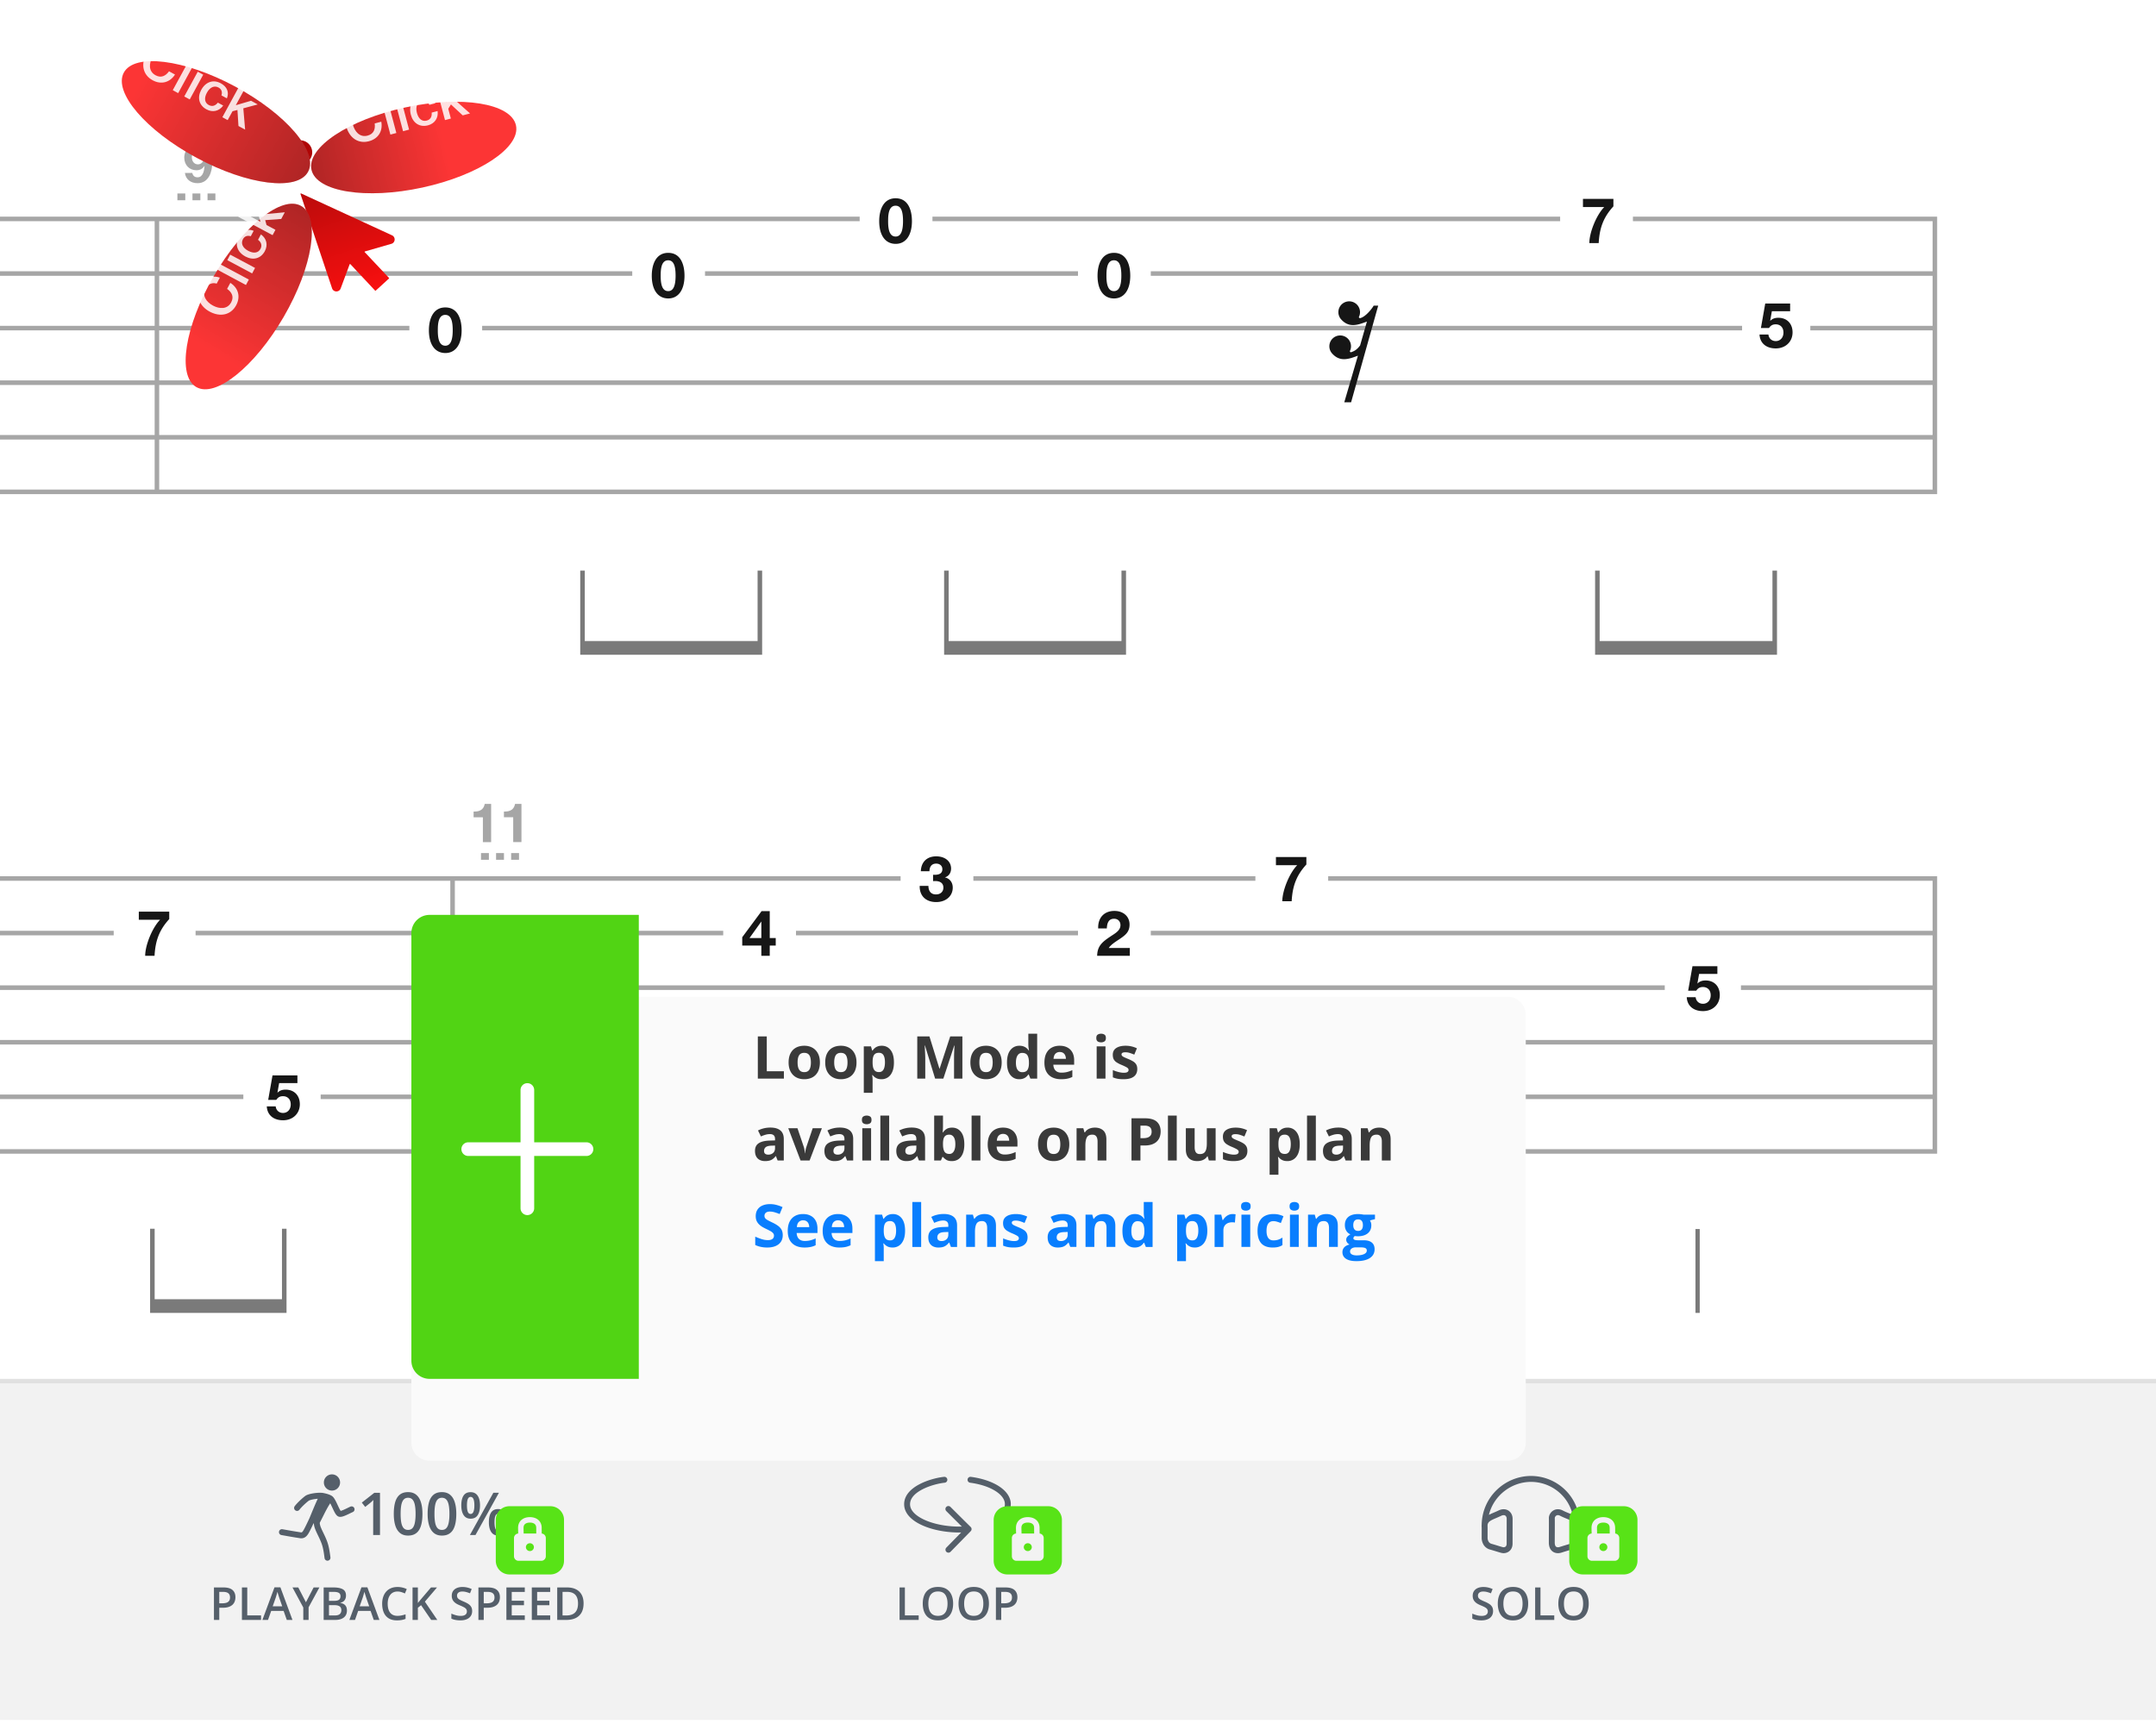 <svg xmlns="http://www.w3.org/2000/svg" width="474" height="379" fill="none" viewBox="0 0 474 379">
  <g clip-path="url(#a)">
    <path fill="#F2F2F2" d="M474 304.131H0v74h474v-74Z"/>
    <path fill="#E1E1E1" d="M474 303.131H0v1h474v-1Z"/>
    <path fill="#555F6A" fill-rule="evenodd" d="M74.766 325.912a1.78 1.78 0 1 1-3.562 0 1.78 1.78 0 0 1 3.562 0Zm-3.662 2.32c-.567-.103-1.387-.06-2.102.046-.37.056-.737.132-1.057.226-.3.088-.627.211-.863.391-.573.436-1.668 1.403-2.29 2.228a.65.65 0 0 0 1.04.782c.519-.691 1.51-1.574 2.038-1.976.038-.029.174-.099.442-.178.249-.073.555-.138.882-.187.228-.034.455-.058.669-.073a45.702 45.702 0 0 0-.747 1.675c-.281.659-.557 1.326-.769 1.84l-.007.016v.001l-.001.003-.255.614-.08.188c-.015.035-.019.044-.014.035-.037.065-.135.275-.25.519l-.105.222c-.17.36-.378.794-.566 1.16-.249.486-.405.789-.576.979a.455.455 0 0 1-.16.127.322.322 0 0 1-.179.009c-1.649-.256-2.346-.38-4.039-.684a.65.65 0 1 0-.23 1.279c1.698.305 2.406.431 4.07.69.3.047.59.022.863-.087.267-.108.476-.28.643-.466.288-.321.516-.766.719-1.163l.046-.09a44.76 44.76 0 0 0 .704-1.453l.076.012c.003.109.013.216.028.319.054.366.183.747.332 1.114.15.37.336.758.519 1.138l.041.086c.172.356.341.708.492 1.057.45 1.039.669 1.747.937 3.908a.649.649 0 1 0 1.29-.16c-.279-2.245-.521-3.081-1.033-4.264a30.623 30.623 0 0 0-.513-1.101l-.043-.09a19.188 19.188 0 0 1-.486-1.064 3.722 3.722 0 0 1-.25-.815c-.032-.216-.002-.317.02-.36.235-.444.459-.891.68-1.333.503-1.004.995-1.985 1.578-2.868.15.276.304.607.466.957l.016.032c.17.368.353.761.531 1.077.092.163.195.327.308.466.1.124.266.3.5.392.184.072.365.073.495.063a2.17 2.17 0 0 0 .4-.076c.253-.07.53-.181.794-.297.267-.118.543-.251.793-.372l.044-.022c.237-.115.445-.215.616-.29a.65.65 0 0 0-.524-1.19c-.194.085-.422.196-.65.307l-.053.025a24.52 24.52 0 0 1-.75.352 4.921 4.921 0 0 1-.617.234 1.057 1.057 0 0 1-.067.017 2.503 2.503 0 0 1-.157-.249c-.153-.27-.317-.623-.5-1.017-.176-.379-.369-.795-.565-1.142a4.161 4.161 0 0 0-.321-.497 1.674 1.674 0 0 0-.448-.417c-.552-.328-1.25-.482-1.618-.564a11.12 11.12 0 0 1-.187-.041Zm29.214 4.581c0 .749-.059 1.42-.177 2.012-.115.589-.297 1.088-.546 1.498a2.54 2.54 0 0 1-.978.94c-.402.216-.889.324-1.46.324-.715 0-1.305-.189-1.77-.565-.466-.381-.811-.927-1.035-1.638-.225-.715-.337-1.572-.337-2.571 0-.999.102-1.853.305-2.564.207-.715.542-1.264 1.003-1.644.461-.381 1.073-.572 1.834-.572.72 0 1.312.191 1.778.572.47.376.816.922 1.04 1.637.229.711.343 1.568.343 2.571Zm-4.799 0c0 .783.051 1.437.153 1.962.106.524.28.918.52 1.18.242.258.563.387.965.387s.724-.129.965-.387.415-.649.52-1.174c.11-.525.166-1.181.166-1.968 0-.779-.053-1.43-.16-1.955-.105-.525-.278-.918-.52-1.181-.24-.266-.564-.4-.97-.4-.407 0-.73.134-.972.4-.237.263-.408.656-.514 1.181-.102.525-.153 1.176-.153 1.955Zm9.484-4.005c-.351-.508-.868-.762-1.549-.762-.702 0-1.219.254-1.549.762-.326.503-.488 1.216-.488 2.139 0 .918.173 1.635.52 2.152.347.516.853.774 1.517.774.711 0 1.234-.258 1.568-.774.339-.517.508-1.234.508-2.152 0-.923-.176-1.636-.527-2.139Zm-2.152.742c.131-.308.334-.463.609-.463.284 0 .493.157.629.47.135.309.203.774.203 1.396 0 .627-.07 1.096-.209 1.409-.136.314-.343.47-.623.47-.275 0-.478-.156-.609-.47-.127-.317-.19-.787-.19-1.409 0-.626.063-1.094.19-1.403Zm1.689 7.91 5.148-9.281h-1.226l-5.148 9.281h1.226Zm6.525-4.939c-.351-.508-.868-.762-1.549-.762-.702 0-1.219.254-1.549.762-.326.504-.488 1.217-.488 2.139 0 .914.173 1.63.52 2.146.347.516.853.774 1.517.774.715 0 1.24-.258 1.574-.774.339-.516.508-1.232.508-2.146 0-.922-.178-1.635-.533-2.139Zm-2.152.743c.131-.309.334-.464.609-.464.284 0 .493.157.629.47.135.309.203.775.203 1.397 0 .63-.068 1.102-.203 1.415-.136.309-.345.464-.629.464-.275 0-.478-.157-.609-.47-.127-.318-.19-.787-.19-1.409 0-.627.063-1.094.19-1.403Zm-21.51 16.621c-.343 0-.648.062-.919.185a1.843 1.843 0 0 0-.678.538 2.42 2.42 0 0 0-.425.844 3.91 3.91 0 0 0-.147 1.114c0 .553.079 1.03.235 1.43.156.397.394.703.713.918.319.212.722.318 1.21.318.303 0 .598-.03.884-.088.287-.059.583-.139.889-.24v.997c-.29.113-.583.196-.879.249a5.985 5.985 0 0 1-1.025.078c-.73 0-1.335-.152-1.817-.454a2.775 2.775 0 0 1-1.074-1.28c-.234-.55-.351-1.194-.351-1.933 0-.541.074-1.035.224-1.485.15-.449.368-.836.654-1.162a2.84 2.84 0 0 1 1.06-.757c.423-.179.907-.268 1.45-.268a4.6 4.6 0 0 1 1.055.122c.348.078.67.19.967.337l-.41.967a5.8 5.8 0 0 0-.777-.303 2.782 2.782 0 0 0-.84-.127Zm16.401 4.302c0 .423-.104.787-.313 1.093-.205.306-.501.541-.888.704-.385.162-.844.244-1.377.244a6.15 6.15 0 0 1-.747-.044 5.32 5.32 0 0 1-.674-.127 3.745 3.745 0 0 1-.572-.21v-1.104c.29.127.614.243.972.347.358.101.723.151 1.094.151.303 0 .553-.039.752-.117a.938.938 0 0 0 .449-.342.93.93 0 0 0 .146-.522.845.845 0 0 0-.17-.537 1.557 1.557 0 0 0-.518-.401 8.846 8.846 0 0 0-.859-.395 5.97 5.97 0 0 1-.674-.322 2.733 2.733 0 0 1-.567-.425 1.84 1.84 0 0 1-.395-.576 2.035 2.035 0 0 1-.142-.791c0-.404.096-.749.288-1.036.196-.286.469-.506.821-.659.355-.153.768-.229 1.24-.229.374 0 .726.039 1.055.117.332.078.657.189.976.332l-.371.942a6.763 6.763 0 0 0-.854-.288 3.336 3.336 0 0 0-.84-.107c-.248 0-.458.037-.63.112a.88.88 0 0 0-.396.318.847.847 0 0 0-.131.478c0 .208.05.384.151.527.104.14.264.269.478.386.218.117.498.248.84.391.394.163.728.333 1.001.513.277.179.489.393.635.644.146.247.22.558.22.933Zm5.468-4.629c-.423-.378-1.095-.567-2.016-.567h-2.075v7.139h1.172v-2.676h.761c.521 0 .959-.062 1.314-.185.358-.124.646-.292.864-.503.218-.215.374-.461.469-.738.097-.279.146-.574.146-.883 0-.681-.211-1.21-.635-1.587Zm-2.919.405h.825c.527 0 .914.101 1.162.303.25.202.376.509.376.923 0 .309-.067.558-.2.747a1.152 1.152 0 0 1-.586.415c-.257.084-.57.127-.938.127h-.639v-2.515Zm9.023 6.167h-4.043v-7.139h4.043v.987h-2.871v1.938h2.69v.982h-2.69v2.241h2.871v.991Zm1.543 0h4.043v-.991h-2.871v-2.241h2.69v-.982h-2.69v-1.938h2.871v-.987h-4.043v7.139Zm10.933-1.621c.299-.54.449-1.213.449-2.017 0-.765-.147-1.406-.44-1.923a2.822 2.822 0 0 0-1.245-1.177c-.537-.267-1.175-.401-1.914-.401h-2.197v7.139h1.982c.804 0 1.491-.135 2.061-.405a2.885 2.885 0 0 0 1.304-1.216Zm-1.05-3.428c.185.378.278.86.278 1.446 0 .869-.213 1.523-.64 1.962-.426.44-1.071.66-1.933.66h-.83v-5.186h1.001c.521 0 .958.093 1.313.278.358.183.628.463.811.84Zm-32.007 5.049h1.348l-2.73-4.014 2.666-3.125h-1.323l-2.012 2.359-.44.527-.434.527v-3.413h-1.172v7.139h1.172v-2.671l.703-.571 2.222 3.242Zm-13.32-1.982.698 1.982h1.245l-2.651-7.168h-1.3l-2.656 7.168h1.236l.698-1.982h2.73Zm-.982-2.959.679 1.953h-2.1l.684-1.953.097-.332c.046-.144.092-.297.137-.459a9.7 9.7 0 0 0 .122-.45l.122.411a83.134 83.134 0 0 0 .26.83Zm-9.336-2.198h2.124c.921 0 1.616.134 2.085.401.469.267.703.727.703 1.382 0 .273-.049.52-.146.742a1.368 1.368 0 0 1-.415.542c-.182.14-.407.234-.674.283v.049c.277.049.522.135.737.259a1.3 1.3 0 0 1 .513.532c.127.231.19.53.19.898 0 .436-.104.808-.312 1.114-.205.306-.5.538-.884.698-.38.159-.833.239-1.357.239h-2.564v-7.139Zm1.172 2.945h1.123c.53 0 .899-.087 1.104-.259.205-.173.307-.425.307-.757 0-.338-.122-.583-.366-.732-.24-.15-.625-.225-1.152-.225h-1.016v1.973Zm0 .947v2.266h1.236c.546 0 .93-.106 1.152-.318.221-.211.332-.498.332-.859 0-.222-.05-.414-.152-.576-.097-.163-.258-.288-.483-.376-.225-.091-.527-.137-.908-.137h-1.177Zm-3.374-3.892-1.694 3.257-1.685-3.257h-1.274l2.378 4.41v2.729h1.167v-2.773l2.373-4.366h-1.265Zm-5.903 7.139-.699-1.982h-2.729l-.698 1.982H57.69l2.657-7.168h1.298l2.652 7.168h-1.245Zm-1.001-2.988-.679-1.953a83.134 83.134 0 0 1-.259-.83l-.122-.411a9.7 9.7 0 0 1-.122.45 59.414 59.414 0 0 0-.234.791l-.684 1.953h2.1Zm-8.863-4.151v7.139h4.205v-.996H54.36v-6.143h-1.172Zm-4.077 0c.922 0 1.594.189 2.017.567.423.377.635.906.635 1.587 0 .309-.05.604-.147.883-.094.277-.25.523-.468.738a2.309 2.309 0 0 1-.865.503c-.355.123-.792.185-1.313.185h-.762v2.676h-1.172v-7.139h2.075Zm-.078.972h-.825v2.515h.64c.367 0 .68-.043.937-.127a1.15 1.15 0 0 0 .586-.415c.134-.189.2-.438.2-.747 0-.414-.125-.721-.376-.923-.247-.202-.635-.303-1.162-.303Zm43.668-15.138c.119-.592.178-1.263.178-2.012 0-1.003-.114-1.86-.343-2.571-.224-.715-.571-1.261-1.04-1.637-.466-.381-1.059-.572-1.778-.572-.762 0-1.373.191-1.835.572-.461.38-.795.929-1.003 1.644-.203.711-.304 1.565-.304 2.564 0 .999.112 1.856.336 2.571.224.711.57 1.257 1.035 1.638.465.376 1.056.565 1.77.565.572 0 1.059-.108 1.46-.324.403-.216.729-.529.978-.94.25-.41.432-.909.546-1.498Zm-4.469-.05c-.101-.525-.152-1.179-.152-1.962 0-.779.05-1.43.152-1.955.106-.525.278-.918.515-1.181.24-.266.564-.4.97-.4.407 0 .73.134.972.4.241.263.415.656.52 1.181.106.525.16 1.176.16 1.955 0 .787-.056 1.443-.166 1.968-.106.525-.28.916-.52 1.174-.242.258-.563.387-.965.387s-.724-.129-.965-.387c-.241-.262-.415-.656-.52-1.18Zm-4.69 2.685h-1.499v-5.974c0-.198.003-.397.007-.596l.013-.584c.008-.191.019-.373.031-.546a4.079 4.079 0 0 1-.33.317c-.127.115-.262.233-.406.356l-1.067.85-.748-.945 2.754-2.159h1.245v9.281Zm124.729-12.209a.65.65 0 0 1-.578.714c-1.279.133-3.309.622-4.966 1.496-1.697.895-2.743 2.043-2.641 3.419.05.675.42 1.343 1.131 1.976.712.634 1.728 1.198 2.962 1.649 2.084.761 4.698 1.168 7.284 1.098l-.342-.339c-.829-.82-1.939-1.923-3.065-3.049a.65.65 0 1 1 .919-.919 1030.72 1030.72 0 0 0 3.06 3.045l.998.986.376.372a.65.65 0 0 1 .008.918l-4.437 4.531a.65.65 0 0 1-.929-.91l3.263-3.331c-2.679.05-5.383-.379-7.58-1.181-1.333-.486-2.51-1.122-3.382-1.9-.875-.779-1.481-1.737-1.563-2.851-.163-2.203 1.541-3.72 3.332-4.664 1.831-.965 4.027-1.492 5.436-1.639a.649.649 0 0 1 .714.579Zm4.452-.018a.649.649 0 0 1 .73-.558c1.691.227 3.269.646 4.611 1.235 1.338.586 2.436 1.339 3.17 2.225.742.895 1.103 1.92.964 2.981-.138 1.05-.748 2.007-1.68 2.814a.65.65 0 0 1-.851-.983c.768-.665 1.157-1.354 1.242-2 .083-.634-.117-1.308-.676-1.983-.566-.683-1.474-1.33-2.691-1.864-1.212-.531-2.67-.923-4.262-1.136a.65.65 0 0 1-.557-.731Zm-3.385 28.824c.14-.453.21-.954.21-1.504 0-.746-.124-1.392-.371-1.939a2.79 2.79 0 0 0-1.104-1.279c-.491-.303-1.108-.454-1.85-.454-.759 0-1.387.153-1.885.459a2.79 2.79 0 0 0-1.109 1.279c-.24.547-.361 1.188-.361 1.924 0 .55.069 1.052.205 1.504.137.452.342.841.615 1.167.277.326.624.576 1.041.752.419.176.914.264 1.484.264.56 0 1.048-.088 1.465-.264a2.774 2.774 0 0 0 1.04-.747c.276-.326.483-.713.62-1.162Zm-5.015-.073c-.149-.404-.224-.881-.224-1.431 0-.557.075-1.034.224-1.431.15-.4.381-.708.694-.923.315-.214.717-.322 1.206-.322.729 0 1.259.238 1.591.713.336.472.503 1.126.503 1.963 0 .55-.073 1.027-.219 1.431-.147.4-.375.709-.684.927-.309.215-.71.323-1.201.323-.488 0-.889-.108-1.201-.323-.31-.218-.539-.527-.689-.927Zm13.096-1.431c0 .55-.07 1.051-.21 1.504a3.22 3.22 0 0 1-.62 1.162 2.774 2.774 0 0 1-1.04.747c-.417.176-.905.264-1.465.264-.57 0-1.064-.088-1.484-.264a2.727 2.727 0 0 1-1.04-.752 3.257 3.257 0 0 1-.616-1.167 5.21 5.21 0 0 1-.205-1.504c0-.736.121-1.377.362-1.924.244-.55.613-.976 1.108-1.279.498-.306 1.126-.459 1.885-.459.742 0 1.359.151 1.85.454.492.303.86.729 1.104 1.279.247.547.371 1.193.371 1.939Zm-5.449 0c0 .55.075 1.027.224 1.431.15.4.38.709.689.927.312.215.713.323 1.201.323.492 0 .892-.108 1.201-.323.309-.218.537-.527.684-.927.146-.404.219-.881.219-1.431 0-.837-.167-1.491-.502-1.963-.332-.475-.863-.713-1.592-.713-.489 0-.891.108-1.206.322-.313.215-.544.523-.694.923-.149.397-.224.874-.224 1.431Zm9.057-3.56c.922 0 1.594.189 2.017.567.423.377.635.906.635 1.587 0 .309-.049.603-.147.883-.094.277-.25.523-.469.738a2.308 2.308 0 0 1-.864.503c-.355.123-.792.185-1.313.185h-.762v2.676h-1.172v-7.139h2.075Zm-.078.972h-.825v2.515h.64c.368 0 .68-.043.937-.127.257-.088.453-.227.586-.415.134-.189.2-.438.2-.747 0-.414-.125-.721-.376-.923-.247-.202-.634-.303-1.162-.303Zm-23.178 6.167v-7.139h1.171v6.143h3.033v.996h-4.204Zm129.274-20.854c-.003.157-.002.316.003.475.006.214.003.693.001 1.034l-.001.305v.941l-.001.019c-.01.165.025.473.166.757.132.267.342.488.69.587.536.151 1.044.307 1.466.436l.089.028c.456.139.77.234.929.268l.023.005.023.007a.71.71 0 0 0 .501-.084c.134-.08.306-.253.306-.707l.003-2.126.001-.371c.002-1.037.004-2.152.004-2.964 0-.354-.148-.585-.317-.695-.157-.101-.442-.169-.878.04-.38.182-.751.34-1.082.482l-.337.145c-.422.184-.749.341-1.001.512-.245.166-.391.326-.479.504-.05.104-.091.233-.109.402Zm.292-2.241c.249-.133.513-.253.778-.369l.365-.157.001-.001c.325-.138.657-.281 1.011-.45.763-.365 1.54-.35 2.146.043.594.385.91 1.062.91 1.785 0 .814-.002 1.93-.004 2.966l-.001.372v.005l-.003 2.118c0 .875-.382 1.487-.936 1.821a2 2 0 0 1-1.513.224c-.229-.051-.6-.165-1.013-.291l-.088-.027c-.424-.13-.919-.282-1.441-.429a2.364 2.364 0 0 1-1.501-1.261 2.944 2.944 0 0 1-.3-1.39v-.904l.001-.351c.002-.325.004-.736 0-.934a3.555 3.555 0 0 1-.003-.601c.134-6.29 5.275-10.725 10.85-10.725 5.618 0 10.712 4.448 10.723 10.809.011.21.003.687-.002 1.001a18.23 18.23 0 0 0-.003.261v.009l-.023 1.627c.025.359-.034.856-.321 1.338-.306.514-.837.951-1.656 1.19-.674.196-1.166.346-1.501.451l-.245.077-.124.039-.002.001c-.095.03-.163.052-.199.062-.443.138-1.111.194-1.703-.134-.652-.362-1.026-1.079-1.026-2.105 0-.628.004-1.355.008-2.08v-.026c.008-1.279.016-2.548 0-3.254l-.001-.007v-.008c0-.602.342-1.229.884-1.599.586-.4 1.379-.484 2.205-.045.359.191.736.347 1.129.508l.04.017c.325.133.669.274.985.436-1.014-4.376-4.917-7.268-9.168-7.268-4.228 0-8.174 2.9-9.259 7.256Zm18.682 2.273v.023l.001.023c.01.135.004.481-.001.787-.003.157-.005.304-.005.405l-.023 1.684.002.032c.013.15-.01.38-.139.597-.121.202-.366.45-.903.606-.683.199-1.183.352-1.525.459l-.396.125-.111.035-.027.008-.012.004-.011.003-.01.003c-.235.074-.509.071-.689-.029-.124-.069-.356-.267-.356-.968 0-.611.004-1.331.008-2.056v-.001c.008-1.292.016-2.597-.001-3.323.003-.141.105-.376.316-.52.169-.115.443-.194.862.029.425.226.861.405 1.247.563l.003.001c.398.163.731.3 1.014.455.282.153.464.3.579.454.104.141.177.321.177.601Zm-10.047 17.243c0 .55-.07 1.051-.21 1.504a3.22 3.22 0 0 1-.62 1.162 2.766 2.766 0 0 1-1.04.747c-.417.176-.905.264-1.465.264-.569 0-1.064-.088-1.484-.264a2.727 2.727 0 0 1-1.04-.752 3.24 3.24 0 0 1-.615-1.167 5.175 5.175 0 0 1-.206-1.504c0-.736.121-1.377.362-1.924.244-.55.613-.976 1.108-1.279.498-.306 1.127-.459 1.885-.459.742 0 1.359.151 1.851.454.491.303.859.729 1.103 1.279.247.547.371 1.193.371 1.939Zm-5.449 0c0 .55.075 1.027.225 1.431.149.4.379.709.688.927.313.215.713.323 1.201.323.492 0 .892-.108 1.201-.323.31-.218.537-.527.684-.927.146-.404.22-.881.22-1.431 0-.837-.168-1.491-.503-1.963-.332-.475-.863-.713-1.592-.713-.488 0-.89.108-1.206.322-.313.215-.544.523-.693.923-.15.397-.225.874-.225 1.431Zm18.55 1.504c.14-.453.21-.954.21-1.504 0-.746-.124-1.392-.371-1.939a2.796 2.796 0 0 0-1.104-1.279c-.491-.303-1.108-.454-1.85-.454-.759 0-1.387.153-1.885.459a2.784 2.784 0 0 0-1.109 1.279c-.241.547-.361 1.188-.361 1.924 0 .55.068 1.052.205 1.504.137.452.342.841.615 1.167.277.326.624.576 1.04.752.42.176.915.264 1.485.264.56 0 1.048-.088 1.465-.264a2.774 2.774 0 0 0 1.04-.747c.276-.326.483-.713.62-1.162Zm-5.015-.073c-.15-.404-.225-.881-.225-1.431 0-.557.075-1.034.225-1.431.15-.4.381-.708.693-.923.316-.214.718-.322 1.207-.322.729 0 1.259.238 1.591.713.336.472.503 1.126.503 1.963 0 .55-.073 1.027-.219 1.431-.147.4-.375.709-.684.927-.309.215-.71.323-1.201.323-.489 0-.889-.108-1.201-.323-.31-.218-.539-.527-.689-.927Zm-6.553-4.991v7.139h4.204v-.996h-3.032v-6.143h-1.172Zm-9.56 6.289c.208-.306.312-.67.312-1.093 0-.375-.073-.686-.219-.933a1.942 1.942 0 0 0-.635-.645 6.103 6.103 0 0 0-1.001-.512 9.857 9.857 0 0 1-.84-.391 1.457 1.457 0 0 1-.479-.386.898.898 0 0 1-.151-.527c0-.185.044-.345.132-.478a.883.883 0 0 1 .395-.318c.173-.075.383-.112.63-.112.287 0 .567.036.84.107.277.072.562.168.855.288l.371-.942a5.412 5.412 0 0 0-.977-.332 4.557 4.557 0 0 0-1.054-.117c-.472 0-.886.076-1.241.229a1.868 1.868 0 0 0-.82.659c-.192.287-.288.632-.288 1.036 0 .302.047.566.142.791.097.221.229.413.395.576.166.163.355.304.566.425.215.12.44.227.674.322.345.14.632.272.86.395.231.121.403.254.517.401a.846.846 0 0 1 .171.537.938.938 0 0 1-.146.522.941.941 0 0 1-.45.342 2.072 2.072 0 0 1-.752.117c-.371 0-.735-.05-1.093-.151a7.97 7.97 0 0 1-.972-.347v1.104c.173.081.363.151.571.21.212.055.436.097.674.127.238.029.487.044.747.044.534 0 .993-.082 1.377-.245.388-.162.684-.397.889-.703Z" clip-rule="evenodd"/>
    <path fill="#58E317" fill-rule="evenodd" d="M109 334.131a3 3 0 0 1 3-3h9a3 3 0 0 1 3 3v9a3 3 0 0 1-3 3h-9a3 3 0 0 1-3-3v-9Zm6.1 1.763c0-.442.155-.703.36-.867.224-.18.576-.296 1.036-.296.46 0 .811.116 1.035.296.206.164.36.425.36.867 0 .188.002.38.004.576l.001.025c.002.205.004.415.004.636h1.2c0-.228-.002-.444-.004-.649l-.001-.022c-.002-.198-.004-.384-.004-.566 0-.769-.292-1.389-.809-1.804-.498-.399-1.144-.559-1.786-.559-.643 0-1.288.16-1.787.559-.517.415-.809 1.035-.809 1.804 0 .256.006.479.012.681l.001.039c.006.188.011.352.011.517h1.2a16.7 16.7 0 0 0-.011-.549l-.001-.043c-.006-.2-.012-.408-.012-.645Zm-2.1 2.237a1 1 0 0 1 1-1h5a1 1 0 0 1 1 1v4a1 1 0 0 1-1 1h-5a1 1 0 0 1-1-1v-4Zm4.38 2a.871.871 0 0 1-.88.862.871.871 0 0 1-.88-.862c0-.476.394-.862.88-.862s.88.386.88.862Zm104.081-9a3 3 0 0 0-3 3v9a3 3 0 0 0 3 3h9a3 3 0 0 0 3-3v-9a3 3 0 0 0-3-3h-9Zm3.46 3.896c-.205.164-.36.425-.36.867 0 .237.006.445.012.645l.002.043c.005.183.011.365.011.549h-1.2c0-.165-.005-.329-.011-.517l-.001-.039c-.006-.202-.013-.425-.013-.681 0-.769.293-1.389.81-1.804.498-.399 1.144-.559 1.786-.559.642 0 1.288.16 1.786.559.518.415.81 1.035.81 1.804 0 .182.002.368.004.566v.022c.002.205.004.421.004.649h-1.2c0-.221-.002-.431-.004-.636v-.027c-.002-.195-.004-.386-.004-.574 0-.442-.155-.703-.36-.867-.224-.18-.576-.296-1.036-.296-.46 0-.812.116-1.036.296Zm-1.46 2.104a1 1 0 0 0-1 1v4a1 1 0 0 0 1 1h5a1 1 0 0 0 1-1v-4a1 1 0 0 0-1-1h-5Zm2.5 3.862a.871.871 0 0 0 .881-.862.871.871 0 0 0-.881-.862.871.871 0 0 0-.88.862c0 .476.394.862.88.862ZM348 331.131a3 3 0 0 0-3 3v9a3 3 0 0 0 3 3h9a3 3 0 0 0 3-3v-9a3 3 0 0 0-3-3h-9Zm3.46 3.896c-.205.164-.36.425-.36.867 0 .237.006.445.012.645l.001.043c.006.183.011.365.011.549h-1.2c0-.162-.005-.325-.01-.509v-.008l-.002-.039a22.171 22.171 0 0 1-.012-.681c0-.769.292-1.389.809-1.804.499-.399 1.144-.559 1.787-.559.642 0 1.288.16 1.786.559.517.415.809 1.035.809 1.804 0 .182.002.368.004.566l.001.022c.002.205.004.421.004.649h-1.2c0-.221-.002-.431-.004-.636l-.001-.025c-.002-.196-.004-.388-.004-.576 0-.442-.154-.703-.36-.867-.224-.18-.575-.296-1.035-.296-.46 0-.812.116-1.036.296Zm-1.46 2.104a1 1 0 0 0-1 1v4a1 1 0 0 0 1 1h5a1 1 0 0 0 1-1v-4a1 1 0 0 0-1-1h-5Zm2.5 3.862c.486 0 .88-.386.88-.862a.871.871 0 0 0-.88-.862.871.871 0 0 0-.88.862c0 .476.394.862.88.862Z" clip-rule="evenodd"/>
    <path fill="#A6A6A6" fill-rule="evenodd" d="M40.655 38.018h1.62c.132.636.528.96 1.152.96 1.248 0 1.464-1.536 1.548-2.52-.456.648-.972.972-1.8.972-1.548 0-2.664-1.164-2.664-2.772 0-1.716 1.296-3 3.024-3 2.34 0 3.132 2.1 3.132 4.092 0 2.028-.78 4.524-3.24 4.524-1.536 0-2.604-.876-2.772-2.256Zm2.844-4.956c-.756 0-1.32.66-1.32 1.536 0 .888.552 1.536 1.332 1.536.768 0 1.332-.648 1.332-1.524 0-.888-.576-1.548-1.344-1.548ZM34 48.631H0v-1h189v1H35v11h104v1H35v11h55v1H35v11h389.885v-11H398v-1h26.885v-11H253v-1h171.885v-11H359v-1h66.885v61H0v-1h34v-11H0v-1h34v-11H0v-1h34v-11H0v-1h34v-11H0v-1h34v-11Zm1 36v11h389.885v-11H35Zm389.885 12H35v11h389.885v-11ZM343 48.63H205v-1h138v1Zm-106 12h-82v-1h82v1Zm146 12H106v-1h277v1Zm-284 121H0v-1h198v1h-98v11h59v1h-59v11h20v1h-20v11h324.885v-11H382.75v-1h42.135v-11H253v-1h171.885v-11H292v-1h133.885v61H0v-1h99v-11H70.5v-1H99v-11H0v-1h99v-11H0v-1h99v-11H43v-1h56v-11Zm1 36v11h203v1H100v11h324.885v-11H321v-1h103.885v-11H100Zm176-36h-62v-1h62v1Zm-251 12H0v-1h25v1Zm212 0h-62v-1h62v1Zm129 12H136v-1h230v1Zm-312.5 24H0v-1h53.5v1Zm54.475-64.9v8.4h-1.812v-5.46h-2.04v-1.26h.216c1.176 0 1.992-.456 2.232-1.68h1.404Zm6.668 8.4v-8.4h-1.404c-.24 1.224-1.056 1.68-2.232 1.68h-.216v1.26h2.04v5.46h1.812Zm-5.581 2.406h1.735v1.485h-1.735v-1.485Zm3.313 0h1.734v1.485h-1.734v-1.485Zm-6.625 0h1.734v1.485h-1.734v-1.485Zm-61.703-145h-1.734v1.485h1.734v-1.485Zm1.578 0h1.734v1.485h-1.734v-1.485Zm-4.89 0H39v1.485h1.734v-1.485Z" clip-rule="evenodd"/>
    <path fill="#161616" fill-rule="evenodd" d="M200.49 48.614c0-2.31-.77-5.026-3.584-5.026-2.786 0-3.612 2.716-3.612 5.026 0 3.136 1.358 4.998 3.626 4.998 2.226 0 3.57-1.89 3.57-4.998Zm-5.236.098c0-1.162 0-3.486 1.638-3.486 1.134 0 1.638 1.05 1.638 3.388 0 2.282-.532 3.388-1.624 3.388-1.12 0-1.652-1.064-1.652-3.29Zm-48.348 6.876c2.814 0 3.584 2.716 3.584 5.026 0 3.108-1.344 4.998-3.57 4.998-2.268 0-3.626-1.862-3.626-4.998 0-2.31.826-5.026 3.612-5.026Zm-.014 1.638c-1.638 0-1.638 2.324-1.638 3.486 0 2.226.532 3.29 1.652 3.29 1.092 0 1.624-1.106 1.624-3.388 0-2.338-.504-3.388-1.638-3.388ZM393.565 68.42v-1.694h-5.474l-.952 5.39h1.778c.378-.574.812-.812 1.47-.812 1.036 0 1.708.7 1.708 1.806s-.7 1.876-1.694 1.876c-.882 0-1.526-.588-1.61-1.442h-1.96c.112 2.002 1.582 3.052 3.57 3.052 2.156 0 3.696-1.47 3.696-3.528 0-1.932-1.246-3.206-3.122-3.206-.784 0-1.33.21-1.806.686l.378-2.128h4.018ZM101.49 72.614c0-2.31-.77-5.026-3.584-5.026-2.786 0-3.612 2.716-3.612 5.026 0 3.136 1.358 4.998 3.626 4.998 2.226 0 3.57-1.89 3.57-4.998Zm-5.236.098c0-1.162 0-3.486 1.638-3.486 1.134 0 1.638 1.05 1.638 3.388 0 2.282-.532 3.388-1.624 3.388-1.12 0-1.652-1.064-1.652-3.29Zm148.652-17.124c2.814 0 3.584 2.716 3.584 5.026 0 3.108-1.344 4.998-3.57 4.998-2.268 0-3.626-1.862-3.626-4.998 0-2.31.826-5.026 3.612-5.026Zm-.014 1.638c-1.638 0-1.638 2.324-1.638 3.486 0 2.226.532 3.29 1.652 3.29 1.092 0 1.624-1.106 1.624-3.388 0-2.338-.504-3.388-1.638-3.388ZM354.71 45.365v-1.638h-6.692v1.792h4.676c-1.722 1.75-3.276 5.6-3.276 7.924h2.058c.182-3.29 1.008-5.642 3.234-8.078Zm-57.67 43.08h-1.5l3-10.25c-2 .75-4 1.5-5.77-.6a2.377 2.377 0 0 1 1.636-3.836 2.384 2.384 0 0 1 2.198 1.018 2.384 2.384 0 0 1 .166 2.417.25.25 0 0 0 .25.25c.7-.25 1.25-.5 2-1.5l1.5-5.25c-2 .75-4 1.5-5.77-.6a2.383 2.383 0 0 1-.316-2.402 2.382 2.382 0 0 1 4.15-.415 2.384 2.384 0 0 1 .166 2.417.25.25 0 0 0 .25.25c1.25-.25 2.75-2.25 3-2.75h1l-5.96 21.25Zm-94.592 103.093c.07-2.016 1.316-3.276 3.388-3.276 1.932 0 3.262 1.092 3.262 2.688 0 .952-.532 1.708-1.372 1.932 1.092.266 1.736 1.106 1.736 2.254 0 1.862-1.498 3.178-3.64 3.178-2.226 0-3.626-1.316-3.626-3.416v-.14h1.918c.014 1.204.602 1.876 1.666 1.876.98 0 1.624-.602 1.624-1.484 0-1.092-.84-1.456-1.778-1.456l-.218.001-.037.001-.078.003a7.205 7.205 0 0 0-.157.009v-1.4a3.274 3.274 0 0 0 .336.014c1.148 0 1.708-.406 1.708-1.232 0-.742-.546-1.232-1.358-1.232-.924 0-1.456.588-1.484 1.68h-1.89Zm-31.902 16.339v-1.652h-1.316v-5.922h-1.792l-4.256 5.74v1.834h4.2v2.254h1.848v-2.254h1.316Zm-3.164-5.292v3.64h-2.604l2.604-3.64Zm-36.494 11.523v-1.694h-5.474l-.952 5.39h1.778c.378-.574.812-.812 1.47-.812 1.036 0 1.708.7 1.708 1.806s-.7 1.876-1.694 1.876c-.882 0-1.526-.588-1.61-1.442h-1.96c.112 2.002 1.582 3.052 3.57 3.052 2.156 0 3.696-1.47 3.696-3.528 0-1.932-1.246-3.206-3.122-3.206-.784 0-1.33.21-1.806.686l.378-2.128h4.018Zm117.504-3.976v-1.722h-4.634c.463-.695 1.329-1.265 2.09-1.767.158-.104.313-.206.458-.305 1.162-.798 2.03-1.498 2.03-3.08 0-1.778-1.358-2.996-3.332-2.996-2.184 0-3.57 1.414-3.57 3.64v.21h1.904c.056-1.442.56-2.128 1.596-2.128.84 0 1.4.56 1.4 1.414 0 1.05-.947 1.663-1.765 2.193-.121.078-.238.154-.349.229-1.764 1.19-2.968 2.044-3.01 4.312h7.182Zm38.818-21.718v1.638c-2.226 2.436-3.052 4.788-3.234 8.078h-2.058c0-2.324 1.554-6.174 3.276-7.924h-4.676v-1.792h6.692Zm28.178 49.694v-1.694h-5.474l-.952 5.39h1.778c.378-.574.812-.812 1.47-.812 1.036 0 1.708.7 1.708 1.806s-.7 1.876-1.694 1.876c-.882 0-1.526-.588-1.61-1.442h-1.96c.112 2.002 1.582 3.052 3.57 3.052 2.156 0 3.696-1.47 3.696-3.528 0-1.932-1.246-3.206-3.122-3.206-.784 0-1.33.21-1.806.686l.378-2.128h4.018ZM37.21 200.414v1.638c-2.226 2.436-3.052 4.788-3.234 8.078h-2.058c0-2.324 1.554-6.174 3.276-7.924h-4.676v-1.792h6.692Zm28.178 37.694v-1.694h-5.474l-.952 5.39h1.778c.378-.574.812-.812 1.47-.812 1.036 0 1.708.7 1.708 1.806s-.7 1.876-1.694 1.876c-.882 0-1.526-.588-1.61-1.442h-1.96c.112 2.002 1.582 3.052 3.57 3.052 2.156 0 3.696-1.47 3.696-3.528 0-1.932-1.246-3.206-3.122-3.206-.784 0-1.33.21-1.806.686l.378-2.128h4.018Zm312.181-25.694v1.694h-4.018l-.378 2.128c.476-.476 1.022-.686 1.806-.686 1.876 0 3.122 1.274 3.122 3.206 0 2.058-1.54 3.528-3.696 3.528-1.988 0-3.458-1.05-3.57-3.052h1.96c.084.854.728 1.442 1.61 1.442.994 0 1.694-.77 1.694-1.876 0-1.106-.672-1.806-1.708-1.806-.658 0-1.092.238-1.47.812h-1.778l.952-5.39h5.474Z" clip-rule="evenodd"/>
    <path fill="#7A7A7A" fill-rule="evenodd" d="M350.685 125.443h1v15.497h37.992v-15.497h1v18.497h-39.992v-18.497ZM201.5 288.631v-18.5h1v15.5h38v-15.5h1v15.5h38v-15.5h1v10.5h30v-10.5h1v18.5h-110Zm79-3h30v-2h-30v2Zm92.25-15.438h.938v18.438h-.938v-18.438Zm-243.742-.058h-1v18.496H168v-18.496h-1v15.496h-37.992v-15.496Zm-96.008 0h1v15.496h27.992v-15.496h1v18.496H33v-18.496Z" clip-rule="evenodd"/>
    <path fill="#7A7A7A" d="M127.565 125.443h1v15.497h37.993v-15.497h1v18.497h-39.993v-18.497Zm80 0h1v15.497h37.993v-15.497h1v18.497h-39.993v-18.497Z"/>
    <g filter="url(#b)">
      <path fill="#FAFAFA" d="M331.442 201.131h-237a4 4 0 0 0-4 4v94a4 4 0 0 0 4 4h237a4 4 0 0 0 4-4v-94a4 4 0 0 0-4-4Z"/>
    </g>
    <path fill="#51D414" d="M90.442 205.131a4 4 0 0 1 4-4h46v102h-46a4 4 0 0 1-4-4v-94Z"/>
    <path fill="#fff" fill-rule="evenodd" d="M115.942 238.131a1.5 1.5 0 0 0-1.5 1.5v11.5h-11.5a1.5 1.5 0 0 0 0 3h11.5v11.5a1.5 1.5 0 0 0 3 0v-11.5h11.5a1.5 1.5 0 0 0 0-3h-11.5v-11.5a1.5 1.5 0 0 0-1.5-1.5Z" clip-rule="evenodd"/>
    <path fill="#3A3A3A" d="M166.61 237.131v-9.28h1.968v7.655h3.764v1.625h-5.732Zm13.647-3.561c0 .592-.08 1.117-.241 1.574a3.097 3.097 0 0 1-.692 1.162c-.3.313-.664.55-1.091.711a4.018 4.018 0 0 1-1.435.241c-.499 0-.959-.08-1.377-.241a3.067 3.067 0 0 1-1.086-.711 3.314 3.314 0 0 1-.711-1.162c-.165-.457-.247-.982-.247-1.574 0-.787.139-1.454.419-2 .279-.545.677-.96 1.193-1.244.516-.283 1.132-.425 1.847-.425.664 0 1.253.142 1.765.425.516.284.92.699 1.212 1.244.296.546.444 1.213.444 2Zm-4.906 0c0 .465.05.857.152 1.174.102.318.26.557.476.718.216.16.497.241.844.241.343 0 .62-.081.832-.241.216-.161.372-.4.47-.718.101-.317.152-.709.152-1.174 0-.47-.051-.859-.152-1.168-.098-.313-.254-.548-.47-.705-.216-.156-.497-.234-.844-.234-.512 0-.885.175-1.118.526-.228.352-.342.878-.342 1.581Zm12.955 0c0 .592-.08 1.117-.241 1.574a3.11 3.11 0 0 1-.692 1.162c-.3.313-.664.55-1.092.711a4.008 4.008 0 0 1-1.434.241c-.5 0-.959-.08-1.378-.241a3.072 3.072 0 0 1-1.085-.711 3.314 3.314 0 0 1-.711-1.162c-.165-.457-.248-.982-.248-1.574 0-.787.14-1.454.419-2 .28-.545.677-.96 1.194-1.244.516-.283 1.132-.425 1.847-.425.664 0 1.252.142 1.765.425.516.284.92.699 1.212 1.244.296.546.444 1.213.444 2Zm-4.906 0c0 .465.05.857.152 1.174.101.318.26.557.476.718.216.16.497.241.844.241.343 0 .62-.081.832-.241.216-.161.372-.4.469-.718.102-.317.153-.709.153-1.174 0-.47-.051-.859-.153-1.168-.097-.313-.253-.548-.469-.705-.216-.156-.498-.234-.845-.234-.512 0-.884.175-1.117.526-.228.352-.342.878-.342 1.581Zm10.454-3.669c.8 0 1.445.311 1.936.933.495.622.743 1.534.743 2.736 0 .804-.117 1.481-.349 2.031-.233.546-.555.959-.965 1.238a2.46 2.46 0 0 1-1.416.419c-.342 0-.637-.042-.882-.127a2.279 2.279 0 0 1-.628-.336 2.973 2.973 0 0 1-.451-.445h-.102a5.143 5.143 0 0 1 .102 1.041v2.863h-1.936v-10.22h1.574l.273.921h.089c.127-.191.281-.366.463-.527.182-.161.4-.288.654-.381.258-.097.557-.146.895-.146Zm-.622 1.549c-.339 0-.607.07-.806.209-.199.14-.345.349-.438.629-.089.279-.138.632-.146 1.06v.209c0 .457.042.845.127 1.162.089.317.235.558.438.724.207.165.491.247.85.247.297 0 .54-.082.73-.247.191-.166.333-.407.426-.724.097-.322.146-.713.146-1.174 0-.694-.108-1.217-.324-1.568-.216-.352-.55-.527-1.003-.527Zm12.359 5.681-2.234-7.281h-.058l.039.787c.021.347.04.718.057 1.111.017.394.025.749.025 1.067v4.316h-1.758v-9.28h2.678l2.197 7.096h.038l2.329-7.096h2.679v9.28h-1.834v-4.393c0-.292.004-.628.012-1.009.013-.381.028-.743.045-1.085l.038-.781h-.057l-2.393 7.268h-1.803Zm14.631-3.561c0 .592-.08 1.117-.241 1.574a3.11 3.11 0 0 1-.692 1.162c-.3.313-.664.55-1.092.711a4.008 4.008 0 0 1-1.434.241c-.5 0-.959-.08-1.378-.241a3.072 3.072 0 0 1-1.085-.711 3.314 3.314 0 0 1-.711-1.162c-.165-.457-.248-.982-.248-1.574 0-.787.14-1.454.419-2 .28-.545.677-.96 1.194-1.244.516-.283 1.132-.425 1.847-.425.664 0 1.252.142 1.765.425.516.284.92.699 1.212 1.244.296.546.444 1.213.444 2Zm-4.906 0c0 .465.05.857.152 1.174.101.318.26.557.476.718.216.16.497.241.844.241.343 0 .62-.081.832-.241.216-.161.372-.4.469-.718.102-.317.153-.709.153-1.174 0-.47-.051-.859-.153-1.168-.097-.313-.253-.548-.469-.705-.216-.156-.497-.234-.845-.234-.512 0-.884.175-1.117.526-.228.352-.342.878-.342 1.581Zm8.753 3.688c-.791 0-1.437-.309-1.936-.927-.495-.622-.743-1.534-.743-2.736 0-1.214.252-2.132.756-2.755.503-.626 1.161-.939 1.974-.939.338 0 .637.047.895.14.258.093.48.218.666.374.191.157.351.332.483.527h.063a16.316 16.316 0 0 1-.095-.597 6.45 6.45 0 0 1-.051-.818v-2.273h1.943v9.877h-1.486l-.374-.92h-.083a2.413 2.413 0 0 1-.463.533c-.182.156-.4.281-.654.374a2.6 2.6 0 0 1-.895.14Zm.679-1.543c.529 0 .902-.156 1.117-.469.22-.318.337-.794.349-1.428v-.21c0-.69-.105-1.217-.317-1.581-.212-.368-.605-.552-1.181-.552-.427 0-.761.184-1.003.552-.241.369-.361.9-.361 1.594 0 .694.12 1.216.361 1.568.246.351.591.526 1.035.526Zm8.227-5.814c.656 0 1.221.127 1.695.381.473.25.84.613 1.098 1.092.258.478.387 1.062.387 1.752v.939h-4.577c.021.546.184.976.489 1.289.309.309.736.463 1.282.463.453 0 .868-.047 1.244-.14a6.265 6.265 0 0 0 1.162-.419v1.498a4.56 4.56 0 0 1-1.105.381c-.38.081-.844.121-1.39.121-.711 0-1.341-.131-1.891-.394a2.937 2.937 0 0 1-1.289-1.199c-.309-.538-.463-1.215-.463-2.032 0-.829.139-1.519.419-2.069.283-.554.677-.969 1.18-1.244.504-.279 1.09-.419 1.759-.419Zm.012 1.377a1.3 1.3 0 0 0-.939.362c-.245.241-.387.62-.425 1.137h2.716a1.925 1.925 0 0 0-.158-.769 1.198 1.198 0 0 0-.445-.533c-.194-.131-.444-.197-.749-.197Zm10.055-1.244v7.097h-1.936v-7.097h1.936Zm-.965-2.78c.288 0 .536.068.743.203.207.131.311.379.311.743 0 .36-.104.609-.311.749a1.33 1.33 0 0 1-.743.203c-.292 0-.541-.068-.749-.203-.203-.14-.304-.389-.304-.749 0-.364.101-.612.304-.743.208-.135.457-.203.749-.203Zm7.954 7.77c0 .482-.114.89-.343 1.225-.224.33-.561.582-1.009.755-.449.169-1.007.254-1.676.254-.495 0-.92-.032-1.276-.095a5.287 5.287 0 0 1-1.066-.318v-1.599c.385.173.797.317 1.238.431.444.11.833.165 1.168.165.376 0 .645-.055.806-.165a.53.53 0 0 0 .146-.761c-.064-.098-.203-.206-.419-.324a10.53 10.53 0 0 0-1.016-.476 6.75 6.75 0 0 1-1.098-.565 1.919 1.919 0 0 1-.635-.673c-.135-.262-.203-.594-.203-.997 0-.655.254-1.148.762-1.479.512-.334 1.195-.501 2.05-.501.44 0 .859.044 1.257.133a6.13 6.13 0 0 1 1.238.426l-.584 1.396a9.991 9.991 0 0 0-.997-.374 3.109 3.109 0 0 0-.946-.146c-.283 0-.497.038-.641.114a.371.371 0 0 0-.216.349c0 .114.036.216.108.305.076.089.22.188.432.298.216.106.531.243.946.413.402.165.751.338 1.047.52.296.178.525.4.686.667.16.262.241.603.241 1.022Zm-80.666 12.864c.952 0 1.682.208 2.19.622.508.415.762 1.046.762 1.892v4.729h-1.353l-.374-.965h-.051a3.58 3.58 0 0 1-.622.622c-.211.161-.455.28-.73.356a3.81 3.81 0 0 1-1.003.114c-.419 0-.795-.08-1.13-.241a1.794 1.794 0 0 1-.78-.737c-.191-.334-.286-.757-.286-1.269 0-.753.264-1.308.793-1.663.529-.36 1.323-.559 2.381-.597l1.231-.038v-.311c0-.372-.097-.645-.292-.819-.194-.173-.465-.26-.812-.26-.343 0-.68.049-1.01.146-.33.097-.66.22-.99.368l-.641-1.308a5.547 5.547 0 0 1 1.263-.469c.47-.115.955-.172 1.454-.172Zm1.028 3.955-.749.025c-.626.017-1.062.129-1.307.337-.242.207-.362.48-.362.819 0 .296.086.507.26.634.173.123.4.184.679.184.415 0 .764-.122 1.048-.368.287-.245.431-.594.431-1.047v-.584Zm5.611 3.288-2.704-7.097h2.025l1.371 4.044c.077.237.136.486.178.749.047.262.078.497.095.704h.051a5.79 5.79 0 0 1 .089-.717c.051-.254.116-.499.197-.736l1.365-4.044h2.024l-2.704 7.097h-1.987Zm8.621-7.243c.952 0 1.682.208 2.19.622.507.415.761 1.046.761 1.892v4.729h-1.352l-.374-.965h-.051a3.615 3.615 0 0 1-.622.622c-.212.161-.455.28-.73.356a3.81 3.81 0 0 1-1.003.114 2.57 2.57 0 0 1-1.13-.241 1.801 1.801 0 0 1-.781-.737c-.19-.334-.285-.757-.285-1.269 0-.753.264-1.308.793-1.663.529-.36 1.323-.559 2.38-.597l1.232-.038v-.311c0-.372-.097-.645-.292-.819-.195-.173-.466-.26-.813-.26-.342 0-.679.049-1.009.146-.33.097-.66.22-.99.368l-.641-1.308a5.53 5.53 0 0 1 1.263-.469c.47-.115.954-.172 1.454-.172Zm1.028 3.955-.749.025c-.626.017-1.062.129-1.308.337-.241.207-.362.48-.362.819 0 .296.087.507.261.634.173.123.4.184.679.184.415 0 .764-.122 1.047-.368.288-.245.432-.594.432-1.047v-.584Zm5.859-3.809v7.097h-1.936v-7.097h1.936Zm-.965-2.78c.288 0 .535.068.743.203.207.131.311.379.311.743 0 .36-.104.609-.311.749a1.333 1.333 0 0 1-.743.203c-.292 0-.542-.068-.749-.203-.203-.14-.305-.389-.305-.749 0-.364.102-.612.305-.743.207-.135.457-.203.749-.203Zm4.938 9.877h-1.936v-9.877h1.936v9.877Zm4.945-7.243c.952 0 1.682.208 2.19.622.508.415.762 1.046.762 1.892v4.729h-1.352l-.375-.965h-.05a3.651 3.651 0 0 1-.622.622c-.212.161-.455.28-.73.356a3.82 3.82 0 0 1-1.003.114 2.57 2.57 0 0 1-1.13-.241 1.796 1.796 0 0 1-.781-.737c-.19-.334-.286-.757-.286-1.269 0-.753.265-1.308.794-1.663.529-.36 1.322-.559 2.38-.597l1.232-.038v-.311c0-.372-.098-.645-.292-.819-.195-.173-.466-.26-.813-.26-.343 0-.679.049-1.009.146-.33.097-.66.22-.99.368l-.642-1.308a5.538 5.538 0 0 1 1.264-.469 6.083 6.083 0 0 1 1.453-.172Zm1.029 3.955-.749.025c-.627.017-1.063.129-1.308.337-.241.207-.362.48-.362.819 0 .296.087.507.26.634.174.123.4.184.68.184.414 0 .763-.122 1.047-.368.288-.245.432-.594.432-1.047v-.584Zm5.858-6.589v2.298c0 .267-.008.531-.025.793a6.84 6.84 0 0 1-.051.61h.076c.187-.292.441-.54.762-.743.322-.207.739-.311 1.251-.311.795 0 1.441.311 1.936.933.495.622.742 1.534.742 2.736 0 .808-.114 1.487-.342 2.038-.229.545-.548.958-.959 1.237-.41.275-.886.413-1.428.413-.521 0-.931-.093-1.232-.279a2.865 2.865 0 0 1-.73-.629h-.133l-.324.781h-1.479v-9.877h1.936Zm1.391 4.196c-.339 0-.608.07-.807.209-.198.14-.344.349-.438.629-.088.279-.137.632-.146 1.06v.209c0 .69.102 1.219.305 1.587.203.364.574.546 1.111.546.398 0 .713-.184.946-.552.237-.368.355-.899.355-1.593s-.118-1.217-.355-1.568c-.237-.352-.561-.527-.971-.527Zm6.836 5.681h-1.936v-9.877h1.936v9.877Zm4.964-7.23c.656 0 1.221.127 1.695.381a2.6 2.6 0 0 1 1.098 1.092c.258.478.387 1.062.387 1.752v.939h-4.577c.022.546.185.976.489 1.289.309.309.737.463 1.282.463.453 0 .868-.047 1.245-.14a6.282 6.282 0 0 0 1.161-.419v1.498a4.568 4.568 0 0 1-1.104.381 6.806 6.806 0 0 1-1.39.121c-.711 0-1.342-.131-1.892-.394a2.942 2.942 0 0 1-1.289-1.199c-.309-.538-.463-1.215-.463-2.032 0-.829.14-1.519.419-2.069.283-.554.677-.969 1.181-1.244.503-.279 1.089-.419 1.758-.419Zm.013 1.377a1.3 1.3 0 0 0-.94.362c-.245.241-.387.62-.425 1.137h2.717a1.925 1.925 0 0 0-.159-.769 1.19 1.19 0 0 0-.444-.533c-.195-.131-.445-.197-.749-.197Zm14.567 2.292c0 .592-.08 1.117-.241 1.574a3.097 3.097 0 0 1-.692 1.162c-.3.313-.664.55-1.091.711a4.018 4.018 0 0 1-1.435.241c-.499 0-.958-.08-1.377-.241a3.067 3.067 0 0 1-1.086-.711 3.314 3.314 0 0 1-.711-1.162c-.165-.457-.247-.982-.247-1.574 0-.787.139-1.454.419-2 .279-.545.677-.96 1.193-1.244.516-.283 1.132-.425 1.847-.425.664 0 1.253.142 1.765.425.516.284.92.699 1.212 1.244.296.546.444 1.213.444 2Zm-4.906 0c0 .465.051.857.152 1.174.102.318.26.557.476.718.216.16.497.241.844.241.343 0 .62-.081.832-.241.216-.161.372-.4.47-.718.101-.317.152-.709.152-1.174 0-.47-.051-.859-.152-1.168-.098-.313-.254-.548-.47-.705-.216-.156-.497-.234-.844-.234-.512 0-.885.175-1.117.526-.229.352-.343.878-.343 1.581Zm10.537-3.669c.757 0 1.367.207 1.828.622.461.411.692 1.071.692 1.981v4.627h-1.936v-4.145c0-.508-.093-.891-.279-1.149-.182-.258-.47-.387-.864-.387-.592 0-.996.201-1.212.603-.216.402-.324.982-.324 1.739v3.339h-1.936v-7.097h1.479l.26.908h.108c.153-.245.341-.444.565-.597.229-.152.481-.264.756-.336.279-.072.567-.108.863-.108Zm11.007-2.05c1.197 0 2.071.258 2.621.774.55.512.825 1.219.825 2.12 0 .407-.061.796-.184 1.168a2.548 2.548 0 0 1-.603.984c-.275.288-.643.516-1.104.686-.461.165-1.031.247-1.708.247h-.844v3.301h-1.968v-9.28h2.965Zm-.102 1.612h-.895v2.755h.648c.368 0 .687-.049.958-.146.271-.097.48-.25.628-.457.149-.207.223-.474.223-.8 0-.457-.127-.795-.381-1.016-.254-.224-.648-.336-1.181-.336Zm7.084 7.668h-1.936v-9.877h1.936v9.877Zm8.55-7.097v7.097h-1.485l-.26-.908h-.102a1.965 1.965 0 0 1-.571.591c-.229.152-.48.264-.755.336a3.372 3.372 0 0 1-.857.108c-.508 0-.95-.089-1.327-.267a1.97 1.97 0 0 1-.882-.844c-.208-.381-.311-.876-.311-1.485v-4.628h1.936v4.145c0 .508.091.891.273 1.149.182.258.471.387.869.387.394 0 .703-.088.927-.266.224-.182.381-.447.47-.794.093-.351.139-.778.139-1.282v-3.339h1.936Zm6.983 4.99c0 .482-.114.89-.343 1.225-.224.33-.561.582-1.009.755-.449.169-1.007.254-1.676.254-.495 0-.92-.032-1.276-.095a5.287 5.287 0 0 1-1.066-.318v-1.599c.385.173.797.317 1.238.431.444.11.833.165 1.167.165.377 0 .646-.055.807-.165a.53.53 0 0 0 .146-.761c-.064-.098-.204-.206-.419-.324a10.53 10.53 0 0 0-1.016-.476 6.75 6.75 0 0 1-1.098-.565 1.919 1.919 0 0 1-.635-.673c-.135-.262-.203-.594-.203-.997 0-.655.254-1.148.762-1.479.512-.334 1.195-.501 2.05-.501.44 0 .859.044 1.257.133a6.15 6.15 0 0 1 1.238.426l-.584 1.396a9.991 9.991 0 0 0-.997-.374 3.109 3.109 0 0 0-.946-.146c-.283 0-.497.038-.641.114a.371.371 0 0 0-.216.349c0 .114.036.216.108.305.076.089.22.188.432.298.216.106.531.243.946.413.402.165.751.338 1.047.52.296.178.525.4.686.667.16.262.241.603.241 1.022Zm8.836-5.123c.8 0 1.445.311 1.936.933.495.622.742 1.534.742 2.736 0 .804-.116 1.481-.349 2.031-.232.546-.554.959-.964 1.238a2.461 2.461 0 0 1-1.416.419c-.343 0-.637-.042-.882-.127a2.285 2.285 0 0 1-.629-.336 3.011 3.011 0 0 1-.45-.445h-.102a5.452 5.452 0 0 1 .102 1.041v2.863h-1.936v-10.22h1.574l.273.921h.089c.127-.191.281-.366.463-.527.182-.161.4-.288.654-.381.258-.097.556-.146.895-.146Zm-.622 1.549c-.339 0-.608.07-.806.209-.199.14-.345.349-.438.629-.089.279-.138.632-.146 1.06v.209c0 .457.042.845.127 1.162.088.317.234.558.438.724.207.165.49.247.85.247.296 0 .54-.082.73-.247.19-.166.332-.407.425-.724.098-.322.146-.713.146-1.174 0-.694-.108-1.217-.323-1.568-.216-.352-.551-.527-1.003-.527Zm6.836 5.681h-1.936v-9.877h1.936v9.877Zm4.945-7.243c.952 0 1.682.208 2.19.622.508.415.762 1.046.762 1.892v4.729h-1.352l-.375-.965h-.051a3.58 3.58 0 0 1-.622.622c-.211.161-.455.28-.73.356a3.81 3.81 0 0 1-1.003.114c-.419 0-.795-.08-1.13-.241a1.794 1.794 0 0 1-.78-.737c-.191-.334-.286-.757-.286-1.269 0-.753.264-1.308.793-1.663.529-.36 1.323-.559 2.381-.597l1.231-.038v-.311c0-.372-.097-.645-.292-.819-.194-.173-.465-.26-.812-.26a3.57 3.57 0 0 0-1.01.146c-.33.097-.66.22-.99.368l-.641-1.308a5.547 5.547 0 0 1 1.263-.469c.47-.115.955-.172 1.454-.172Zm1.028 3.955-.749.025c-.626.017-1.062.129-1.307.337-.242.207-.362.48-.362.819 0 .296.087.507.26.634.174.123.4.184.679.184.415 0 .764-.122 1.048-.368.287-.245.431-.594.431-1.047v-.584Zm7.954-3.942c.757 0 1.367.207 1.828.622.461.411.692 1.071.692 1.981v4.627h-1.936v-4.145c0-.508-.093-.891-.279-1.149-.182-.258-.47-.387-.864-.387-.592 0-.996.201-1.212.603-.216.402-.324.982-.324 1.739v3.339h-1.936v-7.097h1.479l.26.908h.108c.153-.245.341-.444.565-.597.229-.152.481-.264.756-.336.279-.072.567-.108.863-.108Z"/>
    <path fill="#097EFE" d="M172.088 271.554c0 .55-.133 1.028-.4 1.434-.267.407-.656.72-1.168.94-.508.22-1.126.33-1.853.33-.322 0-.637-.021-.946-.064a6.393 6.393 0 0 1-.883-.184 5.404 5.404 0 0 1-.799-.311v-1.828c.44.195.897.371 1.371.527.474.157.943.235 1.409.235.322 0 .58-.042.774-.127a.89.89 0 0 0 .432-.349.968.968 0 0 0 .133-.508.834.834 0 0 0-.235-.597 2.445 2.445 0 0 0-.647-.463 26.797 26.797 0 0 0-.92-.463 10.75 10.75 0 0 1-.705-.369 4.11 4.11 0 0 1-.724-.539 2.638 2.638 0 0 1-.565-.768c-.143-.305-.215-.669-.215-1.092 0-.554.127-1.028.38-1.422a2.413 2.413 0 0 1 1.086-.901c.474-.212 1.032-.318 1.676-.318.482 0 .941.058 1.377.172.44.11.899.271 1.378.482l-.635 1.53a10.693 10.693 0 0 0-1.149-.4 3.745 3.745 0 0 0-1.035-.146c-.245 0-.455.04-.628.121a.844.844 0 0 0-.394.33.887.887 0 0 0-.133.489c0 .22.063.406.19.558.132.148.326.292.584.432.263.139.589.302.978.489.474.224.878.459 1.212.704.339.241.599.527.781.857.182.326.273.732.273 1.219Zm4.456-4.653c.656 0 1.221.127 1.695.381a2.6 2.6 0 0 1 1.098 1.092c.258.478.387 1.062.387 1.752v.939h-4.576c.021.546.184.976.488 1.289.309.309.737.463 1.283.463.452 0 .867-.047 1.244-.14a6.256 6.256 0 0 0 1.161-.419v1.498a4.568 4.568 0 0 1-1.104.381 6.8 6.8 0 0 1-1.39.121c-.711 0-1.342-.131-1.892-.394a2.934 2.934 0 0 1-1.288-1.199c-.309-.538-.464-1.215-.464-2.032 0-.829.14-1.519.419-2.069.284-.554.677-.969 1.181-1.244.503-.279 1.089-.419 1.758-.419Zm.013 1.377a1.3 1.3 0 0 0-.94.362c-.245.241-.387.62-.425 1.137h2.717a1.908 1.908 0 0 0-.159-.769 1.19 1.19 0 0 0-.444-.533c-.195-.131-.445-.197-.749-.197Zm7.668-1.377c.656 0 1.221.127 1.695.381.473.25.84.613 1.098 1.092.258.478.387 1.062.387 1.752v.939h-4.577c.021.546.184.976.489 1.289.309.309.736.463 1.282.463.453 0 .868-.047 1.244-.14a6.265 6.265 0 0 0 1.162-.419v1.498a4.56 4.56 0 0 1-1.105.381c-.38.081-.844.121-1.39.121-.711 0-1.341-.131-1.891-.394a2.937 2.937 0 0 1-1.289-1.199c-.309-.538-.463-1.215-.463-2.032 0-.829.139-1.519.419-2.069.283-.554.677-.969 1.18-1.244.504-.279 1.09-.419 1.759-.419Zm.012 1.377a1.3 1.3 0 0 0-.939.362c-.245.241-.387.62-.425 1.137h2.716a1.925 1.925 0 0 0-.158-.769 1.198 1.198 0 0 0-.445-.533c-.194-.131-.444-.197-.749-.197Zm12.067-1.377c.8 0 1.445.311 1.936.933.495.622.743 1.534.743 2.736 0 .804-.116 1.481-.349 2.031-.233.546-.554.959-.965 1.238-.41.279-.882.419-1.415.419-.343 0-.637-.042-.883-.127a2.279 2.279 0 0 1-.628-.336 2.973 2.973 0 0 1-.451-.445h-.101a5.443 5.443 0 0 1 .101 1.041v2.863h-1.936v-10.22h1.574l.273.921h.089c.127-.191.282-.366.463-.527.182-.161.4-.288.654-.381.258-.097.557-.146.895-.146Zm-.622 1.549c-.338 0-.607.07-.806.209-.199.14-.345.349-.438.629-.089.279-.137.632-.146 1.06v.209c0 .457.042.845.127 1.162.089.317.235.558.438.724.207.165.491.247.851.247.296 0 .539-.082.73-.247.19-.166.332-.407.425-.724.097-.322.146-.713.146-1.174 0-.694-.108-1.217-.324-1.568-.216-.352-.55-.527-1.003-.527Zm6.837 5.681h-1.936v-9.877h1.936v9.877Zm4.944-7.243c.953 0 1.683.208 2.19.622.508.415.762 1.046.762 1.892v4.729h-1.352l-.374-.965h-.051a3.615 3.615 0 0 1-.622.622c-.212.161-.455.28-.73.356-.275.076-.61.114-1.003.114a2.57 2.57 0 0 1-1.13-.241 1.801 1.801 0 0 1-.781-.737c-.19-.334-.285-.757-.285-1.269 0-.753.264-1.308.793-1.663.529-.36 1.322-.559 2.38-.597l1.232-.038v-.311c0-.372-.098-.645-.292-.819-.195-.173-.466-.26-.813-.26-.342 0-.679.049-1.009.146-.33.097-.66.22-.99.368l-.641-1.308a5.512 5.512 0 0 1 1.263-.469 6.09 6.09 0 0 1 1.453-.172Zm1.029 3.955-.749.025c-.627.017-1.062.129-1.308.337-.241.207-.362.48-.362.819 0 .296.087.507.261.634.173.123.4.184.679.184.415 0 .764-.122 1.047-.368.288-.245.432-.594.432-1.047v-.584Zm7.953-3.942c.758 0 1.367.207 1.829.622.461.411.691 1.071.691 1.981v4.627h-1.936v-4.145c0-.508-.093-.891-.279-1.149-.182-.258-.47-.387-.863-.387-.593 0-.997.201-1.213.603-.215.402-.323.982-.323 1.739v3.339h-1.936v-7.097h1.479l.26.908h.108c.152-.245.34-.444.565-.597.228-.152.48-.264.755-.336.279-.072.567-.108.863-.108Zm9.465 5.123c0 .482-.114.89-.343 1.225-.224.33-.561.582-1.009.755-.449.169-1.007.254-1.676.254-.495 0-.92-.032-1.276-.095a5.287 5.287 0 0 1-1.066-.318v-1.599a7.76 7.76 0 0 0 1.237.431c.445.11.834.165 1.168.165.377 0 .646-.055.807-.165a.53.53 0 0 0 .146-.761c-.064-.098-.204-.206-.419-.324a10.53 10.53 0 0 0-1.016-.476 6.75 6.75 0 0 1-1.098-.565 1.919 1.919 0 0 1-.635-.673c-.135-.262-.203-.594-.203-.997 0-.655.254-1.148.762-1.479.512-.334 1.195-.501 2.05-.501.44 0 .859.044 1.257.133a6.15 6.15 0 0 1 1.238.426l-.584 1.396a9.991 9.991 0 0 0-.997-.374 3.109 3.109 0 0 0-.946-.146c-.283 0-.497.038-.641.114a.371.371 0 0 0-.216.349c0 .114.036.216.108.305.076.089.22.188.432.298.216.106.531.243.946.413.402.165.751.338 1.047.52.296.178.525.4.686.667.16.262.241.603.241 1.022Zm7.795-5.136c.952 0 1.682.208 2.19.622.507.415.761 1.046.761 1.892v4.729h-1.352l-.374-.965h-.051a3.58 3.58 0 0 1-.622.622c-.212.161-.455.28-.73.356a3.81 3.81 0 0 1-1.003.114 2.57 2.57 0 0 1-1.13-.241 1.801 1.801 0 0 1-.781-.737c-.19-.334-.285-.757-.285-1.269 0-.753.264-1.308.793-1.663.529-.36 1.323-.559 2.381-.597l1.231-.038v-.311c0-.372-.097-.645-.292-.819-.195-.173-.465-.26-.812-.26-.343 0-.68.049-1.01.146-.33.097-.66.22-.99.368l-.641-1.308a5.547 5.547 0 0 1 1.263-.469c.47-.115.954-.172 1.454-.172Zm1.028 3.955-.749.025c-.626.017-1.062.129-1.308.337-.241.207-.361.48-.361.819 0 .296.086.507.26.634.173.123.4.184.679.184.415 0 .764-.122 1.047-.368.288-.245.432-.594.432-1.047v-.584Zm7.954-3.942c.757 0 1.366.207 1.828.622.461.411.692 1.071.692 1.981v4.627h-1.936v-4.145c0-.508-.093-.891-.28-1.149-.182-.258-.469-.387-.863-.387-.592 0-.997.201-1.212.603-.216.402-.324.982-.324 1.739v3.339h-1.936v-7.097h1.479l.26.908h.108a1.97 1.97 0 0 1 .565-.597c.228-.152.48-.264.755-.336a3.45 3.45 0 0 1 .864-.108Zm6.76 7.357c-.791 0-1.437-.309-1.936-.927-.495-.622-.743-1.534-.743-2.736 0-1.214.252-2.132.756-2.755.503-.626 1.161-.939 1.974-.939.338 0 .637.047.895.14.258.093.48.218.666.374.191.157.351.332.483.527h.063a16.316 16.316 0 0 1-.095-.597 6.45 6.45 0 0 1-.051-.818v-2.273h1.942v9.877h-1.485l-.374-.92h-.083a2.413 2.413 0 0 1-.463.533c-.182.156-.4.281-.654.374a2.6 2.6 0 0 1-.895.14Zm.679-1.543c.529 0 .901-.156 1.117-.469.22-.318.337-.794.349-1.428v-.21c0-.69-.105-1.217-.317-1.581-.212-.368-.605-.552-1.181-.552-.427 0-.761.184-1.003.552-.241.369-.361.9-.361 1.594 0 .694.12 1.216.361 1.568.246.351.591.526 1.035.526Zm12.626-5.814c.799 0 1.445.311 1.936.933.495.622.742 1.534.742 2.736 0 .804-.116 1.481-.349 2.031-.233.546-.554.959-.965 1.238-.41.279-.882.419-1.415.419-.343 0-.637-.042-.883-.127a2.293 2.293 0 0 1-.628-.336 3.02 3.02 0 0 1-.451-.445h-.101a5.446 5.446 0 0 1 .101 1.041v2.863h-1.936v-10.22h1.575l.272.921h.089a2.7 2.7 0 0 1 .464-.527c.182-.161.4-.288.654-.381.258-.097.556-.146.895-.146Zm-.622 1.549c-.339 0-.608.07-.807.209-.199.14-.345.349-.438.629-.089.279-.137.632-.146 1.06v.209c0 .457.043.845.127 1.162.089.317.235.558.438.724.208.165.491.247.851.247.296 0 .539-.082.73-.247.19-.166.332-.407.425-.724.097-.322.146-.713.146-1.174 0-.694-.108-1.217-.324-1.568-.215-.352-.55-.527-1.002-.527Zm8.861-1.549c.097 0 .209.006.336.019.131.009.237.021.318.038l-.146 1.816a1.162 1.162 0 0 0-.273-.045 2.689 2.689 0 0 0-1.029.076 1.795 1.795 0 0 0-.628.311c-.186.14-.334.326-.444.559-.106.228-.159.51-.159.844v3.612h-1.936v-7.097h1.466l.286 1.194h.095c.14-.242.313-.462.521-.66.211-.204.45-.364.717-.483.271-.123.563-.184.876-.184Zm3.878.133v7.097h-1.936v-7.097h1.936Zm-.965-2.78c.288 0 .536.068.743.203.207.131.311.379.311.743 0 .36-.104.609-.311.749a1.33 1.33 0 0 1-.743.203c-.292 0-.541-.068-.749-.203-.203-.14-.304-.389-.304-.749 0-.364.101-.612.304-.743.208-.135.457-.203.749-.203Zm5.885 10.004c-.703 0-1.302-.127-1.797-.381-.495-.258-.871-.656-1.13-1.193-.258-.538-.387-1.225-.387-2.063 0-.868.146-1.574.438-2.12.296-.551.705-.955 1.225-1.213.525-.258 1.132-.387 1.822-.387.491 0 .914.049 1.27.146.359.093.672.205.939.336l-.571 1.498a9.162 9.162 0 0 0-.851-.298 2.686 2.686 0 0 0-.787-.12c-.338 0-.62.08-.844.241-.224.156-.392.393-.502.711-.11.317-.165.715-.165 1.193 0 .47.06.859.178 1.168.119.309.29.54.514.692.225.148.497.222.819.222.402 0 .76-.053 1.073-.159.313-.11.618-.262.914-.457v1.657c-.296.186-.607.32-.933.4-.322.085-.73.127-1.225.127Zm5.744-7.224v7.097h-1.936v-7.097h1.936Zm-.965-2.78c.288 0 .536.068.743.203.207.131.311.379.311.743 0 .36-.104.609-.311.749a1.33 1.33 0 0 1-.743.203c-.292 0-.541-.068-.749-.203-.203-.14-.304-.389-.304-.749 0-.364.101-.612.304-.743.208-.135.457-.203.749-.203Zm7.034 2.647c.757 0 1.367.207 1.828.622.461.411.692 1.071.692 1.981v4.627h-1.936v-4.145c0-.508-.093-.891-.28-1.149-.182-.258-.469-.387-.863-.387-.592 0-.997.201-1.212.603-.216.402-.324.982-.324 1.739v3.339h-1.936v-7.097h1.479l.26.908h.108a1.97 1.97 0 0 1 .565-.597c.229-.152.48-.264.755-.336a3.45 3.45 0 0 1 .864-.108Zm6.589 10.353c-.991 0-1.748-.173-2.273-.52-.52-.343-.781-.826-.781-1.448 0-.427.134-.785.4-1.072.267-.288.658-.493 1.175-.616a1.304 1.304 0 0 1-.521-.413 1 1 0 0 1-.222-.616c0-.27.078-.495.235-.672.156-.182.383-.36.679-.534a1.922 1.922 0 0 1-.889-.774c-.216-.355-.323-.774-.323-1.257 0-.516.112-.954.336-1.314a2.16 2.16 0 0 1 .99-.831c.436-.191.965-.286 1.587-.286.131 0 .284.008.457.025a8.904 8.904 0 0 1 .775.108h2.475v.984l-1.111.286c.102.156.178.324.229.501.051.178.076.366.076.565 0 .762-.267 1.357-.8 1.784-.529.423-1.265.635-2.209.635-.224-.013-.436-.03-.635-.051a.916.916 0 0 0-.222.241.51.51 0 0 0-.076.267c0 .093.038.171.114.235a.952.952 0 0 0 .356.139c.161.03.36.045.596.045h1.207c.778 0 1.371.167 1.777.501.41.334.616.825.616 1.473 0 .829-.347 1.472-1.041 1.93-.69.457-1.683.685-2.977.685Zm.082-1.263c.461 0 .857-.045 1.187-.133.334-.085.59-.208.768-.369a.725.725 0 0 0 .267-.565.575.575 0 0 0-.159-.425c-.102-.101-.258-.173-.47-.216a4.148 4.148 0 0 0-.799-.063h-1.003c-.237 0-.451.038-.642.114a1.085 1.085 0 0 0-.444.318.755.755 0 0 0-.165.482c0 .267.127.476.381.628.258.153.618.229 1.079.229Zm.311-5.383c.364 0 .631-.112.8-.336.169-.225.254-.529.254-.914 0-.428-.089-.747-.267-.959-.173-.216-.436-.324-.787-.324-.355 0-.622.108-.8.324-.177.212-.266.531-.266.959 0 .385.086.689.26.914.178.224.446.336.806.336Z"/>
    <path fill="#AF0505" d="M66 36.13a2.64 2.64 0 1 0 0-5.28 2.64 2.64 0 0 0 0 5.28Z"/>
    <g filter="url(#c)">
      <path fill="#F90F0F" d="m73.007 54.384-6.934-20.722a.1.1 0 0 1 .137-.122l19.969 9.193c.842.388.752 1.611-.138 1.868l-5.808 1.674a.1.1 0 0 0-.045.165l5.327 5.652a.1.1 0 0 1-.005.142l-2.904 2.657a.1.1 0 0 1-.141-.005l-5.43-5.81a.1.1 0 0 0-.166.033l-1.975 5.31c-.328.883-1.587.86-1.887-.035Z"/>
      <path fill="url(#d)" fill-opacity=".25" d="m73.007 54.384-6.934-20.722a.1.1 0 0 1 .137-.122l19.969 9.193c.842.388.752 1.611-.138 1.868l-5.808 1.674a.1.1 0 0 0-.045.165l5.327 5.652a.1.1 0 0 1-.005.142l-2.904 2.657a.1.1 0 0 1-.141-.005l-5.43-5.81a.1.1 0 0 0-.166.033l-1.975 5.31c-.328.883-1.587.86-1.887-.035Z"/>
    </g>
    <g filter="url(#e)">
      <path fill="#FC3535" d="M91.865 33.23c12.415-2.689 21.626-8.808 20.574-13.668-1.053-4.86-11.97-6.62-24.385-3.932-12.415 2.689-21.626 8.808-20.573 13.668 1.052 4.86 11.97 6.62 24.384 3.932Z"/>
      <path fill="url(#f)" d="M91.865 33.23c12.415-2.689 21.626-8.808 20.574-13.668-1.053-4.86-11.97-6.62-24.385-3.932-12.415 2.689-21.626 8.808-20.573 13.668 1.052 4.86 11.97 6.62 24.384 3.932Z"/>
    </g>
    <g filter="url(#g)">
      <path fill="#FC3535" d="M60.377 60.647c6.37-10.99 8.088-21.896 3.838-24.359-4.25-2.463-12.86 4.45-19.229 15.44-6.37 10.99-8.087 21.896-3.837 24.359 4.25 2.463 12.858-4.45 19.228-15.44Z"/>
      <path fill="url(#h)" d="M60.377 60.647c6.37-10.99 8.088-21.896 3.838-24.359-4.25-2.463-12.86 4.45-19.229 15.44-6.37 10.99-8.087 21.896-3.837 24.359 4.25 2.463 12.858-4.45 19.228-15.44Z"/>
    </g>
    <g filter="url(#i)">
      <path fill="#FC3535" d="M40.259 26.706c11.188 6.014 22.146 7.379 24.474 3.047 2.329-4.331-4.854-12.718-16.043-18.732-11.188-6.015-22.146-7.379-24.474-3.047-2.328 4.331 4.854 12.718 16.043 18.732Z"/>
      <path fill="url(#j)" d="M40.259 26.706c11.188 6.014 22.146 7.379 24.474 3.047 2.329-4.331-4.854-12.718-16.043-18.732-11.188-6.015-22.146-7.379-24.474-3.047-2.328 4.331 4.854 12.718 16.043 18.732Z"/>
    </g>
    <path fill="#fff" fill-opacity=".85" fill-rule="evenodd" d="M33.556 17.644c1.875 1.022 3.79.494 4.92-1.254l-1.317-.718c-.74 1.031-1.74 1.538-2.963.872-1.601-.873-1.437-2.629-.679-4.02.753-1.38 2.17-2.452 3.751-1.59.97.529 1.383 1.45 1.068 2.454l1.306.713c.695-1.877-.248-3.457-1.744-4.272-2.276-1.241-4.548-.156-5.708 1.972-1.293 2.37-.752 4.688 1.366 5.843Zm9.705-4.672-4.09 7.502-1.19-.65 4.09-7.501 1.19.649Zm1.915 2.533.643-1.18-1.2-.654-.644 1.18 1.201.654Zm-3.464 6.354 2.964-5.437-1.2-.655-2.965 5.437 1.201.655Zm59.833-2.85-1.715 2.802 3.512 3.128-1.612.428-2.588-2.405-.591.952.57 2.146-1.288.341-2.192-8.258 1.287-.341 1.235 4.65 1.758-3.011 1.624-.431Zm-5.341 5.402c.205 1.523-.612 2.745-2.108 3.142-1.822.484-3.285-.493-3.765-2.303-.524-1.971.3-3.544 2.121-4.027 1.532-.406 2.733.144 3.25 1.484l-1.31.348c-.352-.714-.938-1.005-1.657-.814-1.02.27-1.431 1.249-1.077 2.583.35 1.322 1.151 1.953 2.16 1.686.79-.21 1.182-.835 1.087-1.754l1.299-.345Zm-8.125-2.908-.344-1.299-1.323.351.345 1.3 1.322-.352Zm1.857 6.994-1.589-5.985-1.322.351 1.588 5.985 1.323-.35Zm-4.99-7.516 2.192 8.258-1.31.348-2.192-8.258 1.31-.348Zm-3.83 10.067c2.065-.548 3.091-2.248 2.71-4.295l-1.45.385c.172 1.258-.206 2.314-1.551 2.671-1.763.468-2.851-.919-3.258-2.45-.403-1.52-.111-3.273 1.629-3.735 1.067-.283 2 .102 2.463 1.048l1.438-.382c-.786-1.84-2.557-2.338-4.204-1.901-2.506.665-3.409 3.015-2.787 5.358.693 2.61 2.68 3.92 5.01 3.301ZM57.05 43.943l.881 3.164 4.682-.437-.786 1.471-3.523.254.293 1.081 1.958 1.047-.628 1.175-7.536-4.027.628-1.175 4.244 2.268-1.004-3.34.791-1.481Zm1.172 11.274c.73-1.365.393-2.797-.86-3.684l-.634 1.185c.737.557.927 1.27.542 1.99-.492.92-1.5 1.076-2.707.431-1.217-.65-1.652-1.618-1.155-2.549.351-.656.964-.886 1.725-.656l.64-1.196c-1.333-.536-2.555-.032-3.302 1.365-.887 1.662-.3 3.336 1.5 4.298 1.65.882 3.364.478 4.252-1.184Zm-9.713-.358 1.185.633-.645 1.207-1.185-.634.645-1.206Zm2.106 1.125 5.46 2.919-.644 1.206-5.461-2.918.645-1.207Zm4.096 5.473-7.535-4.027-.64 1.196 7.536 4.027.64-1.196Zm-4.076.727c1.757 1.117 2.301 3.026 1.295 4.91-1.137 2.128-3.45 2.688-5.831 1.415-2.138-1.142-3.242-3.406-2.02-5.692.803-1.503 2.375-2.459 4.257-1.78l-.701 1.313c-1.007-.306-1.925.114-2.446 1.088-.848 1.587.236 2.996 1.622 3.737 1.397.747 3.154.897 4.014-.712.656-1.228.14-2.224-.897-2.956l.707-1.322Zm2.858-38.372 3.172-.854-1.475-.804-3.348.977 2.303-4.225-1.17-.638-4.089 7.502 1.17.637 1.062-1.949 1.084-.283.224 3.525 1.465.798-.398-4.686Zm-4.421-.607c-.898 1.247-2.333 1.572-3.692.83-1.654-.901-2.044-2.617-1.148-4.26.976-1.792 2.656-2.366 4.31-1.464 1.391.758 1.884 1.984 1.338 3.312l-1.19-.649c.236-.76.01-1.374-.643-1.73-.927-.506-1.898-.078-2.558 1.133-.655 1.201-.508 2.21.408 2.71.717.391 1.432.207 1.995-.525l1.18.643Z" clip-rule="evenodd"/>
  </g>
  <defs>
    <filter id="b" width="325" height="182" x="50.442" y="179.131" color-interpolation-filters="sRGB" filterUnits="userSpaceOnUse">
      <feFlood flood-opacity="0" result="BackgroundImageFix"/>
      <feColorMatrix in="SourceAlpha" result="hardAlpha" values="0 0 0 0 0 0 0 0 0 0 0 0 0 0 0 0 0 0 127 0"/>
      <feOffset dy="18"/>
      <feGaussianBlur stdDeviation="20"/>
      <feComposite in2="hardAlpha" operator="out"/>
      <feColorMatrix values="0 0 0 0 0 0 0 0 0 0 0 0 0 0 0 0 0 0 0.15 0"/>
      <feBlend in2="BackgroundImageFix" result="effect1_dropShadow_387_231"/>
      <feBlend in="SourceGraphic" in2="effect1_dropShadow_387_231" result="shape"/>
    </filter>
    <filter id="c" width="44.694" height="45.538" x="54.068" y="30.53" color-interpolation-filters="sRGB" filterUnits="userSpaceOnUse">
      <feFlood flood-opacity="0" result="BackgroundImageFix"/>
      <feColorMatrix in="SourceAlpha" result="hardAlpha" values="0 0 0 0 0 0 0 0 0 0 0 0 0 0 0 0 0 0 127 0"/>
      <feOffset dy="9"/>
      <feGaussianBlur stdDeviation="6"/>
      <feComposite in2="hardAlpha" operator="out"/>
      <feColorMatrix values="0 0 0 0 0 0 0 0 0 0 0 0 0 0 0 0 0 0 0.54 0"/>
      <feBlend in2="BackgroundImageFix" result="effect1_dropShadow_387_231"/>
      <feBlend in="SourceGraphic" in2="effect1_dropShadow_387_231" result="shape"/>
    </filter>
    <filter id="e" width="65.122" height="40.116" x="58.399" y="12.372" color-interpolation-filters="sRGB" filterUnits="userSpaceOnUse">
      <feFlood flood-opacity="0" result="BackgroundImageFix"/>
      <feColorMatrix in="SourceAlpha" result="hardAlpha" values="0 0 0 0 0 0 0 0 0 0 0 0 0 0 0 0 0 0 127 0"/>
      <feOffset dx="1" dy="8"/>
      <feGaussianBlur stdDeviation="5"/>
      <feComposite in2="hardAlpha" operator="out"/>
      <feColorMatrix values="0 0 0 0 0 0 0 0 0 0 0 0 0 0 0 0 0 0 0.25 0"/>
      <feBlend in2="BackgroundImageFix" result="effect1_dropShadow_387_231"/>
      <feBlend in="SourceGraphic" in2="effect1_dropShadow_387_231" result="shape"/>
    </filter>
    <filter id="g" width="47.732" height="60.795" x="30.815" y="34.79" color-interpolation-filters="sRGB" filterUnits="userSpaceOnUse">
      <feFlood flood-opacity="0" result="BackgroundImageFix"/>
      <feColorMatrix in="SourceAlpha" result="hardAlpha" values="0 0 0 0 0 0 0 0 0 0 0 0 0 0 0 0 0 0 127 0"/>
      <feOffset dx="2" dy="9"/>
      <feGaussianBlur stdDeviation="5"/>
      <feComposite in2="hardAlpha" operator="out"/>
      <feColorMatrix values="0 0 0 0 0 0 0 0 0 0 0 0 0 0 0 0 0 0 0.25 0"/>
      <feBlend in2="BackgroundImageFix" result="effect1_dropShadow_387_231"/>
      <feBlend in="SourceGraphic" in2="effect1_dropShadow_387_231" result="shape"/>
    </filter>
    <filter id="i" width="61.394" height="46.842" x="16.778" y="3.442" color-interpolation-filters="sRGB" filterUnits="userSpaceOnUse">
      <feFlood flood-opacity="0" result="BackgroundImageFix"/>
      <feColorMatrix in="SourceAlpha" result="hardAlpha" values="0 0 0 0 0 0 0 0 0 0 0 0 0 0 0 0 0 0 127 0"/>
      <feOffset dx="3" dy="8"/>
      <feGaussianBlur stdDeviation="5"/>
      <feComposite in2="hardAlpha" operator="out"/>
      <feColorMatrix values="0 0 0 0 0 0 0 0 0 0 0 0 0 0 0 0 0 0 0.25 0"/>
      <feBlend in2="BackgroundImageFix" result="effect1_dropShadow_387_231"/>
      <feBlend in="SourceGraphic" in2="effect1_dropShadow_387_231" result="shape"/>
    </filter>
    <linearGradient id="d" x1="74.611" x2="82.687" y1="30.584" y2="54.907" gradientUnits="userSpaceOnUse">
      <stop/>
      <stop offset="1" stop-opacity="0"/>
    </linearGradient>
    <linearGradient id="f" x1="67.5" x2="96.5" y1="29.723" y2="22.723" gradientUnits="userSpaceOnUse">
      <stop stop-opacity=".3"/>
      <stop offset="1" stop-opacity="0"/>
    </linearGradient>
    <linearGradient id="h" x1="63.501" x2="44.519" y1="36.725" y2="68.236" gradientUnits="userSpaceOnUse">
      <stop stop-opacity=".3"/>
      <stop offset="1" stop-opacity="0"/>
    </linearGradient>
    <linearGradient id="j" x1="64" x2="27.99" y1="29.723" y2="9.742" gradientUnits="userSpaceOnUse">
      <stop stop-opacity=".3"/>
      <stop offset="1" stop-opacity="0"/>
    </linearGradient>
    <clipPath id="a">
      <path fill="#fff" d="M0 .13h474v378H0z"/>
    </clipPath>
  </defs>
</svg>
